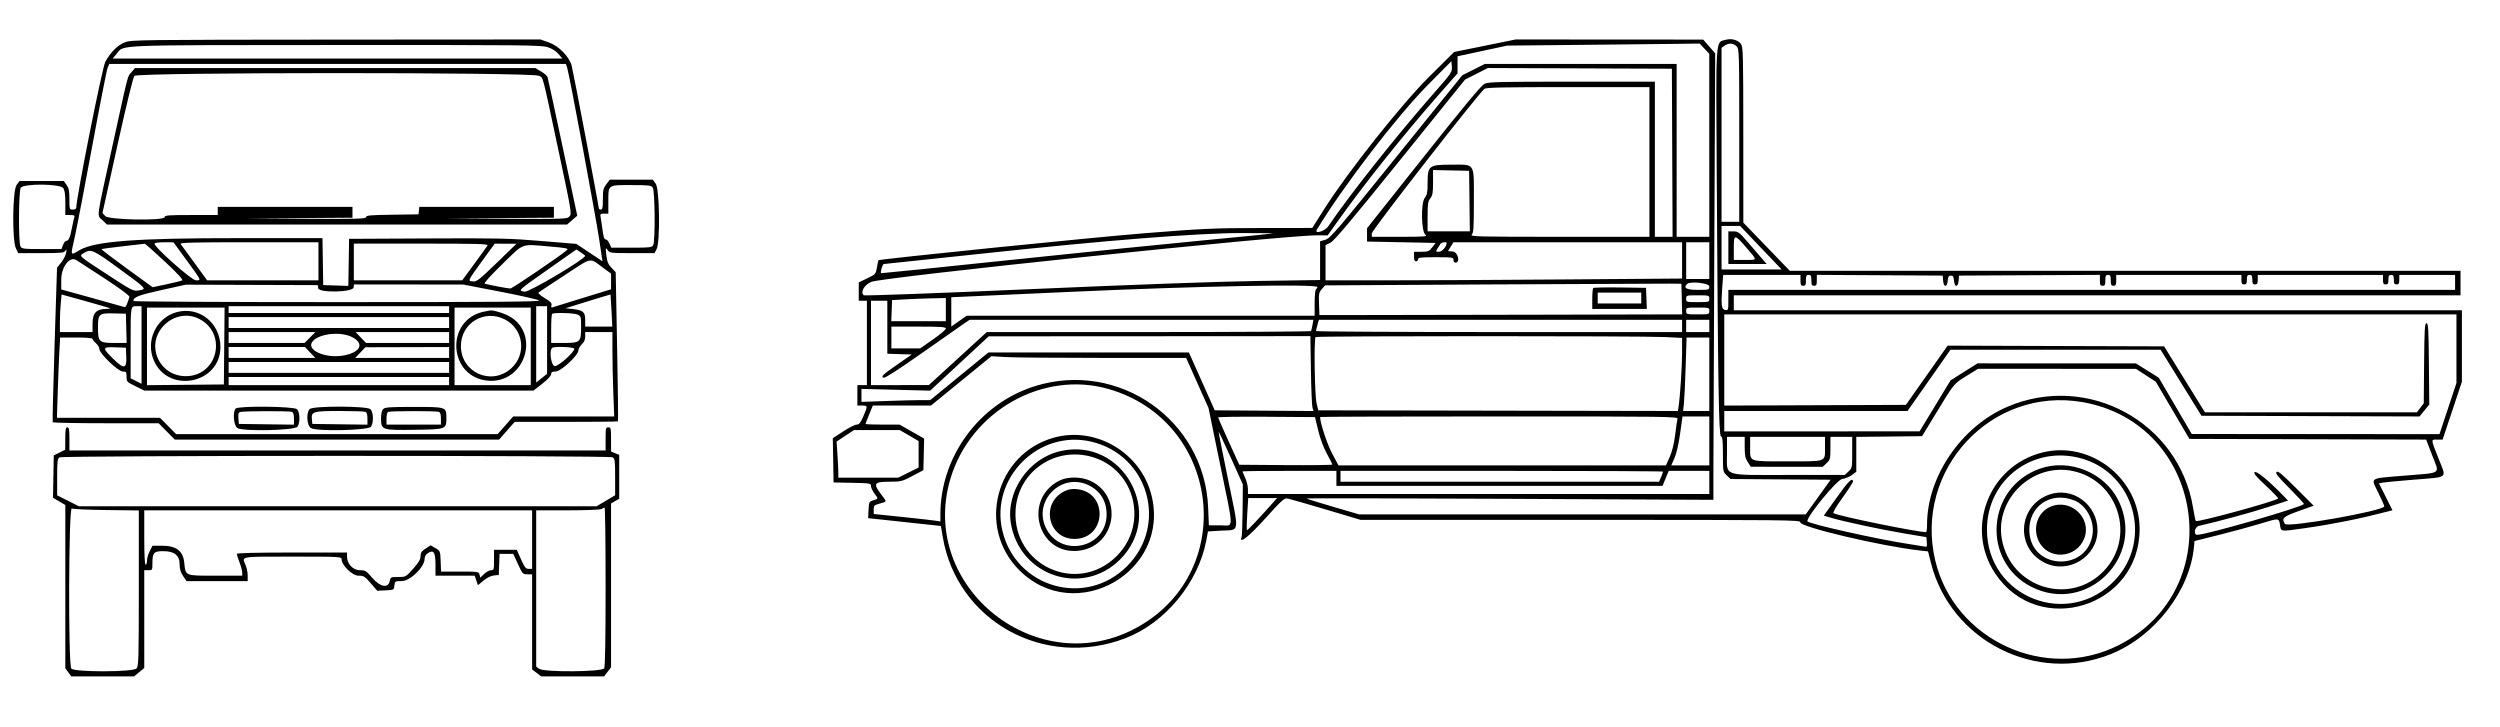 <svg id="svg" xmlns="http://www.w3.org/2000/svg" xmlns:xlink="http://www.w3.org/1999/xlink" width="400" height="116.277" viewBox="0, 0, 400,116.277"><g id="svgg"><path id="path0" d="M276.148 6.359 C 274.450 6.810,274.544 5.456,274.676 27.763 C 274.880 61.916,275.006 69.690,275.359 69.825 C 275.602 69.918,275.667 70.527,275.667 72.710 C 275.667 75.454,275.672 75.481,276.275 76.059 L 276.883 76.641 284.893 76.698 L 292.903 76.756 290.906 79.532 L 288.909 82.308 253.193 82.308 L 217.477 82.308 213.311 81.089 C 211.020 80.418,209.096 79.821,209.036 79.761 C 208.977 79.701,223.601 79.724,241.535 79.812 L 274.143 79.973 274.143 75.751 C 274.143 73.429,274.208 57.355,274.287 40.031 L 274.431 8.531 273.470 7.433 L 272.510 6.334 257.506 6.324 L 242.503 6.315 237.583 7.315 L 232.662 8.315 228.677 12.269 C 224.204 16.706,215.598 27.564,211.822 33.533 L 209.962 36.473 201.715 36.483 C 194.205 36.492,192.552 36.566,183.234 37.309 C 174.894 37.974,140.708 41.446,140.547 41.644 C 140.523 41.674,140.417 42.188,140.311 42.787 C 140.124 43.854,140.093 43.889,138.762 44.529 L 137.404 45.182 137.401 46.652 L 137.398 48.122 138.051 48.122 L 138.704 48.122 138.704 54.872 L 138.704 61.622 137.942 61.622 L 137.180 61.622 137.180 63.255 L 137.180 64.888 137.942 64.888 C 138.856 64.888,138.861 64.935,138.132 66.616 C 137.675 67.669,137.460 67.937,137.071 67.937 C 136.802 67.937,135.833 68.426,134.916 69.025 L 133.250 70.113 133.310 73.652 L 133.370 77.191 136.364 77.252 C 139.253 77.310,139.358 77.328,139.358 77.775 C 139.358 78.030,139.613 78.573,139.924 78.981 C 140.562 79.817,140.570 79.778,139.684 80.064 C 139.065 80.263,139.028 80.342,138.967 81.591 L 138.903 82.907 141.471 83.180 C 142.884 83.329,145.503 83.611,147.291 83.805 L 150.543 84.159 150.836 85.896 C 153.106 99.370,167.094 107.116,180.098 102.102 C 186.437 99.657,191.742 93.225,193.009 86.445 L 193.274 85.030 195.222 84.910 C 198.473 84.711,198.335 85.683,196.430 76.428 C 195.605 72.417,194.953 69.109,194.982 69.077 C 195.010 69.046,195.893 70.929,196.944 73.261 L 198.854 77.503 198.817 81.550 C 198.796 83.777,198.722 85.748,198.652 85.930 C 198.179 87.164,199.821 85.867,202.505 82.888 C 205.047 80.067,205.487 79.670,205.974 79.754 C 206.281 79.807,209.045 80.599,212.116 81.514 L 217.701 83.179 252.899 83.179 C 286.008 83.179,288.094 83.201,288.033 83.552 C 287.905 84.298,300.947 87.383,307.155 88.075 L 308.485 88.223 308.963 90.110 C 312.113 102.551,325.820 109.470,337.761 104.646 C 344.798 101.804,350.455 94.431,351.053 87.324 L 351.116 86.569 355.144 85.559 C 357.360 85.003,360.335 84.193,361.755 83.757 C 364.674 82.862,364.618 82.857,364.808 84.045 C 364.975 85.093,364.806 85.074,368.862 84.495 C 373.322 83.858,377.639 82.988,381.980 81.852 L 382.794 81.639 381.713 79.486 L 380.633 77.332 381.225 77.219 C 381.551 77.157,383.778 76.946,386.173 76.752 C 391.886 76.287,391.459 76.645,390.179 73.398 C 388.899 70.152,388.912 70.332,389.966 70.332 L 390.818 70.332 392.361 65.705 L 393.903 61.078 393.903 55.362 L 393.903 49.646 335.656 49.646 L 277.409 49.646 277.409 48.449 L 277.409 47.251 335.547 47.251 L 393.685 47.251 393.685 45.291 L 393.685 43.332 340.029 43.332 L 286.373 43.332 282.653 39.477 L 278.933 35.622 278.928 21.567 C 278.924 8.577,278.895 7.475,278.546 7.023 C 278.063 6.394,277.059 6.117,276.148 6.359 M19.988 6.765 C 18.817 7.229,17.703 8.339,16.852 9.889 C 16.354 10.796,12.226 31.527,12.198 33.261 C 12.196 33.410,11.949 33.533,11.649 33.533 C 11.117 33.533,11.105 33.498,11.105 31.879 C 11.105 30.556,11.015 30.099,10.655 29.593 L 10.204 28.960 6.667 28.960 L 3.130 28.960 2.654 29.605 C 2.005 30.482,1.919 38.420,2.544 39.731 L 2.911 40.501 6.562 40.501 C 9.801 40.501,10.240 40.458,10.455 40.120 C 10.654 39.809,10.676 39.871,10.579 40.454 C 10.513 40.848,10.159 41.544,9.792 42.001 L 9.124 42.832 8.734 55.112 C 8.519 61.866,8.383 67.466,8.431 67.556 C 8.479 67.646,12.312 67.719,16.949 67.719 L 25.381 67.719 26.674 69.026 L 27.967 70.332 53.913 70.332 L 79.860 70.332 81.102 68.917 L 82.345 67.501 90.565 67.501 C 95.085 67.501,98.825 67.461,98.875 67.411 C 98.925 67.361,98.863 61.973,98.738 55.437 L 98.510 43.553 97.837 42.843 C 97.297 42.275,97.134 41.875,97.015 40.827 C 96.874 39.583,96.884 39.544,97.221 40.011 C 97.563 40.485,97.693 40.501,101.150 40.501 L 104.725 40.501 105.057 39.858 C 105.653 38.707,105.536 30.230,104.913 29.387 L 104.436 28.743 101.004 28.743 L 97.573 28.743 97.017 29.471 C 96.533 30.105,96.462 30.414,96.462 31.866 C 96.462 33.203,96.397 33.533,96.135 33.533 C 95.955 33.533,95.808 33.437,95.808 33.319 C 95.808 32.949,91.706 11.390,91.466 10.500 C 91.078 9.058,89.392 7.342,87.820 6.789 L 86.473 6.315 53.743 6.337 C 22.353 6.358,20.971 6.376,19.988 6.765 M272.712 7.784 L 273.486 8.601 273.487 23.244 L 273.489 37.888 270.876 37.888 L 268.263 37.888 268.263 24.061 L 268.263 10.234 252.916 10.234 L 237.568 10.234 235.768 11.137 L 233.968 12.039 223.449 25.068 C 213.868 36.935,212.853 38.119,212.072 38.353 L 211.214 38.610 211.214 41.707 L 211.214 44.804 201.252 44.953 C 195.110 45.045,181.145 45.548,164.834 46.265 C 150.283 46.905,138.292 47.346,138.187 47.247 C 137.628 46.715,138.267 45.596,139.414 45.100 C 141.151 44.348,205.429 37.632,210.676 37.654 L 212.425 37.662 214.160 35.226 C 218.301 29.414,224.536 21.602,229.991 15.392 L 233.206 11.732 233.206 10.368 L 233.206 9.005 237.180 8.150 L 241.154 7.295 252.803 7.181 C 259.211 7.119,266.137 7.045,268.195 7.018 L 271.938 6.968 272.712 7.784 M277.844 7.403 C 278.271 7.830,278.280 8.129,278.280 21.666 L 278.280 35.493 276.864 35.493 L 275.449 35.493 275.449 21.569 L 275.449 7.646 275.933 7.307 C 276.593 6.845,277.322 6.881,277.844 7.403 M87.624 7.544 C 88.328 7.772,88.957 8.169,89.352 8.633 L 89.972 9.363 54.001 9.363 L 18.030 9.363 18.650 8.618 C 19.890 7.128,17.562 7.222,53.764 7.203 C 83.615 7.187,86.614 7.217,87.624 7.544 M229.453 14.867 C 223.357 21.814,215.865 31.256,212.520 36.208 C 211.982 37.005,210.231 37.521,210.699 36.745 C 214.836 29.878,223.490 18.600,228.497 13.550 L 232.226 9.789 232.294 10.671 C 232.359 11.524,232.265 11.663,229.453 14.867 M90.773 10.942 C 91.116 12.024,95.300 34.489,95.883 38.379 L 96.397 41.809 95.826 41.427 C 95.511 41.217,94.570 40.590,93.735 40.033 L 92.216 39.021 86.554 38.554 C 81.465 38.134,79.627 38.093,68.372 38.151 L 55.852 38.214 55.792 41.979 L 55.733 45.743 53.724 45.680 L 51.715 45.618 51.655 41.862 L 51.596 38.106 38.264 38.101 C 21.827 38.096,15.279 38.582,12.781 39.994 C 11.172 40.903,11.251 41.142,12.015 37.670 C 12.371 36.053,13.632 29.473,14.818 23.048 C 16.004 16.623,17.090 11.111,17.232 10.800 L 17.490 10.234 54.019 10.234 L 90.549 10.234 90.773 10.942 M21.047 11.539 C 20.357 12.359,20.655 11.207,17.975 23.424 C 15.326 35.497,15.480 34.344,16.396 35.232 L 17.114 35.928 53.921 35.928 L 90.728 35.928 91.545 35.220 L 92.362 34.513 90.046 23.625 C 88.772 17.637,87.679 12.567,87.617 12.358 C 87.556 12.149,87.087 11.732,86.575 11.432 L 85.645 10.887 53.620 10.887 L 21.596 10.887 21.047 11.539 M267.557 24.442 L 267.614 37.888 266.197 37.888 L 264.780 37.888 264.780 25.476 L 264.780 13.065 251.504 13.065 C 239.821 13.065,238.144 13.106,237.514 13.411 C 237.006 13.657,234.190 17.043,227.763 25.137 L 218.726 36.517 218.726 37.583 L 218.726 38.650 224.218 38.759 L 229.710 38.868 229.156 39.575 C 228.652 40.219,228.495 40.283,227.420 40.283 L 226.238 40.283 226.238 41.045 C 226.238 41.577,226.337 41.807,226.565 41.807 C 226.745 41.807,226.892 41.660,226.892 41.481 C 226.892 41.207,227.351 41.154,229.722 41.154 C 232.408 41.154,232.553 41.176,232.553 41.590 C 232.553 41.831,232.698 42.025,232.880 42.025 C 233.695 42.025,233.277 40.316,232.444 40.242 L 231.682 40.174 232.115 39.467 L 232.547 38.759 250.841 38.759 L 269.134 38.759 269.134 41.663 L 269.134 44.566 250.155 44.711 C 239.716 44.791,226.879 44.856,221.630 44.856 L 212.085 44.856 212.085 42.043 L 212.085 39.230 212.876 38.831 C 213.466 38.534,216.307 35.161,224.035 25.585 L 234.404 12.738 236.230 11.811 L 238.056 10.884 252.779 10.940 L 267.501 10.996 267.557 24.442 M86.241 12.127 C 86.964 12.555,86.652 11.346,89.505 24.777 C 91.434 33.859,91.492 34.218,91.120 34.630 C 90.745 35.044,90.431 35.056,81.022 35.005 L 71.312 34.953 79.967 34.894 L 88.623 34.834 88.623 33.966 L 88.623 33.097 77.859 33.097 L 67.095 33.097 67.026 33.696 L 66.957 34.295 62.765 34.354 C 59.239 34.404,58.574 34.464,58.574 34.735 C 58.574 35.015,57.319 35.050,48.938 35.005 L 39.303 34.953 47.850 34.894 L 56.396 34.834 56.396 33.966 L 56.396 33.097 45.618 33.097 L 34.839 33.097 34.839 33.751 L 34.839 34.404 30.593 34.404 C 26.964 34.404,26.347 34.451,26.347 34.731 C 26.347 35.354,17.407 35.201,16.838 34.567 L 16.398 34.077 18.779 23.299 C 20.221 16.770,21.294 12.370,21.501 12.139 C 22.021 11.559,85.258 11.547,86.241 12.127 M263.909 25.912 L 263.909 37.888 249.522 37.888 C 236.443 37.888,235.166 37.857,235.477 37.546 C 235.769 37.254,235.819 36.451,235.819 32.114 C 235.819 25.895,236.106 26.347,232.168 26.347 C 228.637 26.347,228.416 26.518,228.416 29.248 C 228.416 30.774,228.340 31.175,227.962 31.656 C 227.313 32.481,227.402 37.087,228.076 37.579 C 228.446 37.849,227.936 37.888,223.994 37.888 L 219.488 37.888 219.488 37.338 C 219.488 36.836,236.494 15.020,237.519 14.208 C 237.785 13.997,240.795 13.936,250.885 13.936 L 263.909 13.936 263.909 25.912 M235.116 32.172 L 235.174 37.017 231.795 37.017 L 228.416 37.017 228.416 34.651 C 228.416 32.615,228.477 32.208,228.851 31.732 C 229.215 31.270,229.287 30.848,229.287 29.192 L 229.287 27.206 232.172 27.266 L 235.057 27.327 235.116 32.172 M10.113 30.097 C 10.357 30.446,10.452 31.115,10.452 32.493 L 10.452 34.404 11.237 34.404 C 11.821 34.404,11.993 34.482,11.906 34.708 C 11.841 34.876,11.670 35.635,11.525 36.396 C 11.220 37.990,10.983 38.541,10.601 38.541 C 10.452 38.541,10.219 38.835,10.083 39.194 L 9.836 39.848 6.668 39.848 C 3.758 39.848,3.481 39.813,3.274 39.426 C 2.937 38.796,2.976 30.595,3.319 30.046 C 3.757 29.344,9.616 29.388,10.113 30.097 M104.433 29.995 C 104.795 30.472,104.863 38.550,104.511 39.209 C 104.303 39.596,104.026 39.630,101.045 39.630 L 97.805 39.630 97.515 38.977 C 97.356 38.617,97.110 38.323,96.968 38.323 C 96.666 38.323,96.548 37.964,96.363 36.473 C 96.288 35.874,96.174 35.114,96.109 34.785 C 96.001 34.236,96.047 34.186,96.662 34.186 L 97.333 34.186 97.333 32.321 C 97.333 29.510,97.194 29.614,100.964 29.614 C 103.737 29.614,104.181 29.662,104.433 29.995 M281.737 39.630 L 285.064 43.114 280.256 43.114 L 275.449 43.114 275.449 39.630 L 275.449 36.146 276.929 36.146 L 278.410 36.146 281.737 39.630 M276.538 39.630 L 276.538 42.243 279.603 42.243 L 282.669 42.243 281.944 41.404 C 281.545 40.943,280.533 39.770,279.695 38.798 C 278.298 37.178,278.103 37.030,277.354 37.024 L 276.538 37.017 276.538 39.630 M203.593 37.365 C 203.413 37.409,198.514 37.894,192.705 38.442 C 186.897 38.991,172.893 40.413,161.585 41.603 C 150.277 42.792,141.004 43.741,140.979 43.712 C 140.814 43.519,141.201 42.243,141.425 42.243 C 141.576 42.243,148.595 41.500,157.023 40.593 C 176.859 38.457,191.572 37.290,198.694 37.287 C 201.568 37.286,203.772 37.321,203.593 37.365 M279.423 39.624 C 281.229 41.718,281.247 41.590,279.151 41.590 L 277.409 41.590 277.409 39.739 C 277.409 37.423,277.519 37.417,279.423 39.624 M29.886 41.680 C 32.290 44.976,32.234 44.856,31.351 44.856 C 30.642 44.856,24.478 39.359,24.730 38.952 C 24.795 38.846,25.504 38.761,26.306 38.764 L 27.763 38.770 29.886 41.680 M50.953 41.807 L 50.953 44.856 42.048 44.856 L 33.143 44.856 31.123 42.079 C 30.013 40.553,29.010 39.181,28.896 39.031 C 28.731 38.814,30.950 38.759,39.821 38.759 L 50.953 38.759 50.953 41.807 M231.464 38.879 C 231.464 39.443,230.729 40.283,230.236 40.283 C 229.704 40.283,229.690 40.256,229.985 39.793 C 230.157 39.524,230.370 39.181,230.459 39.031 C 230.614 38.767,231.464 38.638,231.464 38.879 M273.489 41.698 L 273.489 44.638 271.639 44.638 L 269.788 44.638 269.788 41.698 L 269.788 38.759 271.639 38.759 L 273.489 38.759 273.489 41.698 M26.370 41.844 C 28.464 43.809,29.337 44.760,29.139 44.866 C 28.981 44.951,27.855 45.231,26.638 45.488 L 24.425 45.957 20.293 42.957 C 18.020 41.306,16.198 39.917,16.243 39.868 C 16.289 39.820,17.821 39.610,19.649 39.403 C 21.477 39.195,23.049 39.014,23.143 39.001 C 23.237 38.988,24.689 40.267,26.370 41.844 M78.018 39.264 C 77.923 39.423,76.968 40.745,75.898 42.204 L 73.951 44.856 65.283 44.856 L 56.614 44.856 56.614 41.916 L 56.614 38.977 67.403 38.977 C 76.289 38.977,78.162 39.027,78.018 39.264 M79.489 42.046 C 76.685 44.763,76.271 45.088,75.678 45.030 C 74.812 44.945,74.795 44.982,77.138 41.759 L 79.151 38.989 80.893 38.994 L 82.635 38.998 79.489 42.046 M88.024 39.447 C 90.437 39.649,90.984 39.754,90.757 39.970 C 89.943 40.744,81.970 46.162,81.646 46.162 C 81.255 46.162,78.075 45.559,77.551 45.386 C 77.373 45.327,78.485 44.096,80.382 42.251 C 83.957 38.775,83.222 39.045,88.024 39.447 M93.619 40.936 C 93.590 41.476,84.643 46.778,83.951 46.666 C 82.847 46.487,82.755 46.574,87.701 43.094 L 92.216 39.917 92.921 40.372 C 93.308 40.623,93.623 40.876,93.619 40.936 M19.161 43.059 C 23.561 46.277,23.538 46.251,22.191 46.467 C 21.318 46.606,21.162 46.527,17.069 43.857 C 12.448 40.843,12.594 40.980,13.446 40.466 C 14.567 39.790,14.895 39.939,19.161 43.059 M16.658 44.497 C 19.251 46.198,20.762 47.320,20.706 47.503 C 20.329 48.752,20.112 49.204,19.924 49.134 C 19.804 49.089,17.477 48.435,14.752 47.681 L 9.799 46.310 9.799 44.760 C 9.799 42.735,11.109 40.988,12.177 41.590 C 12.366 41.697,14.382 43.005,16.658 44.497 M96.625 42.940 L 97.768 43.781 97.768 45.034 L 97.768 46.286 93.250 47.672 C 90.765 48.434,88.593 49.109,88.424 49.171 C 88.205 49.252,88.150 49.159,88.232 48.845 C 88.324 48.495,88.107 48.263,87.159 47.696 C 86.505 47.305,86.053 46.908,86.153 46.814 C 86.254 46.720,88.149 45.462,90.364 44.018 C 94.931 41.042,94.212 41.165,96.625 42.940 M288.078 44.856 C 288.078 45.582,288.151 45.727,288.514 45.727 C 288.877 45.727,288.949 45.582,288.949 44.856 C 288.949 44.130,289.022 43.985,289.385 43.985 C 289.748 43.985,289.820 44.130,289.820 44.856 C 289.820 45.582,289.893 45.727,290.256 45.727 C 290.619 45.727,290.691 45.582,290.691 44.854 L 290.691 43.980 300.762 44.037 L 310.833 44.094 310.900 44.910 C 310.943 45.426,311.079 45.727,311.268 45.727 C 311.458 45.727,311.594 45.426,311.636 44.910 C 311.690 44.261,311.793 44.094,312.139 44.094 C 312.485 44.094,312.589 44.261,312.642 44.910 C 312.685 45.426,312.820 45.727,313.010 45.727 C 313.200 45.727,313.336 45.426,313.378 44.910 L 313.446 44.094 324.714 44.037 L 335.983 43.981 335.983 44.854 C 335.983 45.582,336.055 45.727,336.418 45.727 C 336.781 45.727,336.854 45.582,336.854 44.856 C 336.854 44.130,336.926 43.985,337.289 43.985 C 337.652 43.985,337.725 44.130,337.725 44.856 C 337.725 45.582,337.797 45.727,338.160 45.727 C 338.523 45.727,338.596 45.582,338.596 44.856 L 338.596 43.985 348.612 43.985 L 358.628 43.985 358.628 44.747 C 358.628 45.364,358.711 45.509,359.064 45.509 C 359.416 45.509,359.499 45.364,359.499 44.747 C 359.499 44.130,359.582 43.985,359.935 43.985 C 360.287 43.985,360.370 44.130,360.370 44.747 C 360.370 45.364,360.453 45.509,360.806 45.509 C 361.158 45.509,361.241 45.364,361.241 44.747 L 361.241 43.985 371.257 43.985 L 381.274 43.985 381.274 44.747 C 381.274 45.364,381.357 45.509,381.709 45.509 C 382.062 45.509,382.145 45.364,382.145 44.747 C 382.145 44.130,382.228 43.985,382.580 43.985 C 382.933 43.985,383.016 44.130,383.016 44.747 C 383.016 45.364,383.099 45.509,383.451 45.509 C 383.804 45.509,383.887 45.364,383.887 44.747 L 383.887 43.985 388.351 43.985 L 392.814 43.985 392.814 45.182 L 392.814 46.380 334.676 46.380 L 276.538 46.380 276.538 48.028 C 276.538 49.613,276.519 49.674,276.048 49.607 C 275.440 49.521,275.348 48.842,275.558 45.999 L 275.707 43.985 281.893 43.985 L 288.078 43.985 288.078 44.856 M269.087 47.850 L 269.149 50.299 246.931 50.352 C 234.712 50.381,221.652 50.406,217.910 50.407 L 211.105 50.408 211.042 48.634 C 210.985 47.032,211.029 46.801,211.495 46.259 L 212.011 45.659 238.668 45.510 C 253.329 45.428,266.157 45.369,267.175 45.380 L 269.026 45.400 269.087 47.850 M273.489 45.836 C 273.489 46.374,273.468 46.380,271.639 46.380 C 269.811 46.380,269.282 46.087,269.933 45.436 C 270.417 44.952,273.489 45.297,273.489 45.836 M50.914 46.114 C 51.024 46.886,56.465 46.775,56.575 45.999 L 56.644 45.509 65.393 45.518 L 74.143 45.527 80.080 46.676 C 83.345 47.308,86.133 47.940,86.275 48.082 C 86.473 48.280,79.027 48.340,53.936 48.340 C 36.008 48.340,21.339 48.260,21.339 48.164 C 21.339 47.543,22.146 47.227,25.803 46.416 L 29.722 45.547 40.283 45.583 L 50.844 45.618 50.914 46.114 M210.778 45.932 C 210.778 46.044,210.680 46.197,210.561 46.271 C 210.440 46.345,210.343 47.326,210.343 48.461 L 210.343 50.517 182.508 50.517 L 154.672 50.517 153.438 51.381 L 152.205 52.246 152.205 49.902 L 152.205 47.559 171.856 46.671 C 191.824 45.770,210.778 45.409,210.778 45.932 M254.913 46.085 C 254.831 46.167,254.763 46.953,254.763 47.832 L 254.763 49.428 259.127 49.428 L 263.491 49.428 263.428 47.741 L 263.364 46.053 259.213 45.994 C 256.930 45.962,254.995 46.003,254.913 46.085 M262.602 47.686 L 262.602 48.557 259.118 48.557 L 255.634 48.557 255.634 47.686 L 255.634 46.815 259.118 46.815 L 262.602 46.815 262.602 47.686 M17.618 49.336 C 17.669 49.387,17.375 49.429,16.966 49.429 C 15.437 49.431,14.807 50.097,14.807 51.712 L 14.807 53.130 12.194 53.130 L 9.581 53.130 9.582 51.551 C 9.583 50.683,9.645 49.330,9.719 48.545 L 9.854 47.117 13.690 48.181 C 15.799 48.765,17.567 49.285,17.618 49.336 M97.839 49.701 L 97.970 52.259 95.800 52.259 L 93.631 52.259 93.631 51.178 C 93.631 49.905,93.296 49.623,91.562 49.437 L 90.474 49.320 94.066 48.206 C 96.042 47.594,97.670 47.104,97.683 47.117 C 97.697 47.131,97.767 48.293,97.839 49.701 M273.489 47.795 C 273.489 48.333,273.468 48.340,271.639 48.340 C 269.809 48.340,269.788 48.333,269.788 47.795 C 269.788 47.257,269.809 47.251,271.639 47.251 C 273.468 47.251,273.489 47.257,273.489 47.795 M151.334 49.537 L 151.334 51.388 146.970 51.388 L 142.606 51.388 142.669 49.701 L 142.733 48.013 144.910 47.892 C 146.108 47.825,148.043 47.752,149.211 47.729 L 151.334 47.686 151.334 49.537 M141.971 52.360 L 141.971 56.598 143.923 56.660 L 145.876 56.723 143.692 58.241 C 141.183 59.985,140.901 60.253,141.387 60.440 C 141.602 60.522,143.810 59.098,147.562 56.454 C 150.774 54.191,153.792 52.077,154.269 51.755 L 155.136 51.170 182.641 51.170 L 210.145 51.170 209.998 51.987 C 209.917 52.436,209.808 52.877,209.757 52.967 C 209.706 53.057,198.014 53.130,183.776 53.130 L 157.888 53.130 153.250 57.370 L 148.612 61.611 143.985 61.616 L 139.358 61.622 139.358 54.872 L 139.358 48.122 140.664 48.122 L 141.971 48.122 141.971 52.360 M22.646 55.203 L 22.646 61.413 21.775 60.969 L 20.904 60.525 20.904 54.904 C 20.904 48.794,20.869 48.993,21.920 48.993 L 22.646 48.993 22.646 55.203 M71.856 49.537 L 71.856 50.082 54.219 50.082 L 36.581 50.082 36.581 49.537 L 36.581 48.993 54.219 48.993 L 71.856 48.993 71.856 49.537 M87.534 54.400 L 87.534 59.807 86.663 60.507 L 85.792 61.207 85.792 55.100 L 85.792 48.993 86.663 48.993 L 87.534 48.993 87.534 54.400 M35.877 55.362 L 35.819 61.513 29.668 61.571 L 23.517 61.629 23.517 55.420 L 23.517 49.211 29.726 49.211 L 35.935 49.211 35.877 55.362 M84.921 55.416 L 84.921 61.622 78.824 61.622 L 72.727 61.622 72.727 55.416 L 72.727 49.211 78.824 49.211 L 84.921 49.211 84.921 55.416 M273.489 49.755 C 273.489 50.293,273.468 50.299,271.639 50.299 C 269.809 50.299,269.788 50.293,269.788 49.755 C 269.788 49.217,269.809 49.211,271.639 49.211 C 273.468 49.211,273.489 49.217,273.489 49.755 M28.245 49.948 C 24.986 50.850,23.258 54.522,24.611 57.667 C 26.931 63.061,35.246 61.410,35.270 55.551 C 35.286 51.685,31.854 48.948,28.245 49.948 M77.509 49.847 C 71.126 51.098,71.691 60.455,78.177 60.919 C 83.832 61.323,86.476 53.746,81.731 50.736 C 80.897 50.207,78.966 49.584,78.432 49.671 C 78.348 49.685,77.933 49.764,77.509 49.847 M20.203 52.531 L 20.265 54.872 18.370 54.872 C 15.828 54.872,15.678 54.733,15.678 52.368 C 15.678 50.195,15.817 50.081,18.400 50.147 L 20.142 50.191 20.203 52.531 M92.423 50.334 C 92.950 50.575,92.978 50.673,92.978 52.331 C 92.978 54.748,92.844 54.872,90.222 54.872 L 88.187 54.872 88.187 52.622 C 88.187 51.385,88.253 50.307,88.332 50.227 C 88.578 49.981,91.835 50.067,92.423 50.334 M393.032 55.791 L 393.032 61.283 391.675 65.372 L 390.319 69.461 370.500 69.451 L 350.680 69.442 348.043 64.938 L 345.406 60.435 343.579 59.290 L 341.753 58.146 329.079 58.142 L 316.405 58.138 314.247 59.499 L 312.089 60.860 309.610 64.938 L 307.131 69.015 291.508 69.020 L 275.885 69.026 275.885 67.392 L 275.885 65.759 290.544 65.759 L 305.204 65.759 308.639 60.860 L 312.073 55.961 328.885 55.961 L 345.698 55.961 348.965 61.241 L 352.232 66.522 369.677 66.577 L 387.122 66.633 387.903 65.680 L 388.684 64.727 388.626 58.221 C 388.576 52.608,388.523 51.715,388.242 51.715 C 387.960 51.715,387.907 52.598,387.857 58.122 L 387.800 64.529 387.247 65.253 L 386.695 65.977 369.744 65.977 L 352.792 65.977 349.525 60.697 L 346.258 55.416 328.941 55.361 L 311.624 55.305 308.284 60.042 L 304.944 64.780 290.414 64.836 L 275.885 64.891 275.885 57.595 L 275.885 50.299 334.458 50.299 L 393.032 50.299 393.032 55.791 M31.682 50.931 C 36.446 53.141,34.954 60.187,29.722 60.187 C 25.491 60.187,23.278 55.328,26.090 52.210 C 27.557 50.582,29.816 50.065,31.682 50.931 M80.810 51.126 C 83.813 52.694,84.294 56.736,81.745 58.980 C 78.573 61.772,73.739 59.578,73.745 55.349 C 73.751 51.674,77.533 49.413,80.810 51.126 M71.856 51.606 L 71.856 52.477 54.219 52.477 L 36.581 52.477 36.581 51.606 L 36.581 50.735 54.219 50.735 L 71.856 50.735 71.856 51.606 M269.134 52.150 L 269.134 53.130 239.848 53.130 C 223.740 53.130,210.561 53.057,210.562 52.967 C 210.563 52.877,210.665 52.436,210.790 51.987 L 211.017 51.170 240.076 51.170 L 269.134 51.170 269.134 52.150 M273.489 52.150 L 273.489 53.130 271.639 53.130 L 269.788 53.130 269.788 52.150 L 269.788 51.170 271.639 51.170 L 273.489 51.170 273.489 52.150 M151.334 52.569 C 151.334 52.740,150.410 53.524,149.280 54.311 L 147.227 55.743 144.925 55.743 L 142.624 55.743 142.624 54.001 L 142.624 52.259 146.979 52.259 C 150.603 52.259,151.334 52.311,151.334 52.569 M49.595 54.001 L 48.724 54.872 42.653 54.872 L 36.581 54.872 36.581 54.001 L 36.581 53.130 43.524 53.130 L 50.466 53.130 49.595 54.001 M71.856 54.001 L 71.856 54.872 65.206 54.872 L 58.556 54.872 57.728 54.001 L 56.899 53.130 64.378 53.130 L 71.856 53.130 71.856 54.001 M97.987 56.124 C 97.987 57.771,98.051 60.808,98.130 62.874 L 98.272 66.630 90.195 66.630 L 82.118 66.630 80.868 68.046 L 79.618 69.461 53.901 69.461 L 28.185 69.461 26.892 68.155 L 25.599 66.848 17.353 66.848 L 9.108 66.848 9.240 62.657 C 9.313 60.351,9.429 57.461,9.498 56.233 L 9.623 54.001 12.215 54.001 C 13.809 54.001,14.807 54.085,14.807 54.220 C 14.807 54.341,15.052 54.652,15.351 54.913 C 15.651 55.173,15.895 55.591,15.895 55.842 C 15.895 56.555,18.913 59.445,19.657 59.445 C 20.199 59.445,20.250 59.517,20.250 60.269 C 20.250 61.067,20.296 61.116,21.670 61.793 L 23.089 62.493 54.228 62.493 L 85.366 62.493 86.777 61.385 C 87.632 60.712,88.187 60.113,88.187 59.860 C 88.187 59.537,88.344 59.445,88.889 59.445 C 89.737 59.445,92.542 56.845,92.542 56.059 C 92.542 55.807,92.787 55.371,93.087 55.090 C 93.456 54.743,93.631 54.345,93.631 53.854 L 93.631 53.130 95.808 53.130 L 97.986 53.130 97.987 56.124 M56.297 53.916 C 58.290 54.909,57.762 56.296,55.185 56.839 C 52.124 57.484,48.745 55.968,50.078 54.549 C 51.199 53.356,54.499 53.020,56.297 53.916 M209.747 59.281 C 209.793 62.305,209.909 65.001,210.004 65.272 L 210.177 65.765 202.268 65.708 L 194.359 65.651 192.291 61.023 L 190.223 56.396 174.182 56.396 L 158.141 56.396 153.486 60.207 L 148.832 64.017 147.287 64.017 C 146.437 64.017,143.963 64.082,141.788 64.161 L 137.833 64.304 137.833 63.263 L 137.833 62.222 143.332 62.363 L 148.830 62.503 153.511 58.158 L 158.193 53.814 183.928 53.799 L 209.663 53.783 209.747 59.281 M266.358 53.927 L 269.134 54.068 269.134 56.426 C 269.134 58.637,268.819 63.468,268.572 65.053 L 268.461 65.761 239.691 65.706 L 210.920 65.651 210.641 64.453 C 210.347 63.193,210.216 54.200,210.488 53.929 C 210.675 53.741,262.690 53.740,266.358 53.927 M273.489 59.880 L 273.489 65.759 271.394 65.759 L 269.298 65.759 269.431 64.507 C 269.505 63.819,269.629 61.173,269.708 58.628 L 269.852 54.001 271.671 54.001 L 273.489 54.001 273.489 59.880 M20.206 57.104 C 20.292 59.058,19.822 59.107,18.025 57.329 C 16.325 55.647,16.363 55.492,18.454 55.571 L 20.142 55.634 20.206 57.104 M49.621 56.396 L 50.450 57.267 43.516 57.267 L 36.581 57.267 36.581 56.396 L 36.581 55.525 42.687 55.525 L 48.793 55.525 49.621 56.396 M71.856 56.396 L 71.856 57.267 64.344 57.267 L 56.832 57.267 57.648 56.414 L 58.465 55.562 65.161 55.543 L 71.856 55.525 71.856 56.396 M91.889 55.804 C 91.889 56.363,89.407 58.574,88.780 58.574 C 88.196 58.574,87.827 56.176,88.332 55.670 C 88.619 55.384,91.889 55.507,91.889 55.804 M176.471 57.267 L 189.782 57.267 191.571 61.272 L 193.361 65.277 195.211 74.282 C 197.473 85.294,197.469 84.050,195.240 84.050 L 193.420 84.050 193.300 81.165 C 192.719 67.204,178.989 57.598,165.596 61.782 C 156.712 64.558,150.474 73.007,150.464 82.278 L 150.463 83.445 149.755 83.322 C 149.366 83.255,146.965 82.983,144.420 82.719 L 139.793 82.239 139.793 81.540 C 139.793 80.897,139.872 80.818,140.773 80.566 C 141.946 80.238,141.931 80.338,140.991 79.106 C 139.668 77.374,139.847 77.084,142.243 77.075 C 144.183 77.068,144.321 77.033,145.999 76.149 L 147.741 75.231 147.802 72.701 L 147.863 70.171 145.898 69.054 L 143.934 67.937 141.210 67.937 C 139.712 67.937,138.487 67.890,138.487 67.832 C 138.487 67.775,138.749 67.089,139.070 66.308 L 139.653 64.888 144.305 64.888 L 148.958 64.888 153.793 60.940 L 158.628 56.991 160.894 57.129 C 162.140 57.205,169.150 57.267,176.471 57.267 M71.856 58.792 L 71.856 59.662 54.219 59.662 L 36.581 59.662 36.581 58.792 L 36.581 57.921 54.219 57.921 L 71.856 57.921 71.856 58.792 M343.340 60.048 L 344.927 61.078 347.617 65.651 L 350.306 70.223 369.245 70.279 L 388.184 70.334 389.167 72.892 C 390.346 75.957,390.850 75.591,384.758 76.100 C 378.925 76.587,379.314 76.340,380.509 78.795 C 381.049 79.905,381.492 80.901,381.492 81.008 C 381.492 81.725,365.993 84.466,365.585 83.822 C 365.016 82.922,365.297 82.659,367.782 81.771 L 370.185 80.911 367.351 78.077 C 365.097 75.823,364.462 75.298,364.247 75.513 C 364.033 75.728,364.464 76.271,366.355 78.167 C 367.662 79.479,368.687 80.594,368.634 80.647 C 368.028 81.234,352.983 85.574,351.553 85.574 C 350.901 85.574,351.142 84.295,351.824 84.141 C 354.873 83.453,360.000 82.061,362.738 81.177 L 366.086 80.095 365.242 79.223 C 363.033 76.939,361.002 75.274,360.742 75.534 C 360.541 75.735,360.950 76.229,362.550 77.720 C 363.686 78.780,364.567 79.698,364.507 79.761 C 364.088 80.202,351.589 83.616,351.333 83.359 C 351.267 83.294,351.070 82.353,350.895 81.269 C 348.674 67.537,334.032 59.569,321.166 65.091 C 313.808 68.249,308.340 76.255,308.330 83.887 C 308.330 84.575,308.255 85.139,308.165 85.139 C 306.716 85.138,294.276 82.597,293.371 82.116 C 293.201 82.026,293.704 81.159,294.840 79.585 C 295.791 78.268,296.537 77.093,296.497 76.973 C 296.314 76.419,295.778 76.959,293.864 79.628 L 291.804 82.500 292.935 82.838 C 294.986 83.450,300.923 84.722,304.602 85.338 L 308.220 85.943 308.288 86.746 C 308.351 87.485,308.315 87.541,307.852 87.442 C 307.576 87.384,306.614 87.227,305.716 87.094 C 300.604 86.336,289.167 83.777,289.167 83.391 C 289.167 82.529,293.932 76.746,294.724 76.647 C 295.200 76.587,295.909 76.299,296.298 76.007 L 297.006 75.476 297.006 72.690 L 297.006 69.904 302.269 69.846 L 307.532 69.788 309.783 66.086 C 312.720 61.257,312.587 61.419,314.683 60.126 L 316.492 59.009 329.123 59.013 L 341.753 59.017 343.340 60.048 M71.856 60.969 L 71.856 61.622 54.219 61.622 L 36.581 61.622 36.581 60.969 L 36.581 60.316 54.219 60.316 L 71.856 60.316 71.856 60.969 M177.449 62.263 C 195.178 67.431,198.128 91.209,182.162 100.262 C 166.227 109.298,146.855 94.054,152.072 76.584 C 155.311 65.737,166.911 59.191,177.449 62.263 M333.216 64.342 C 352.776 67.753,356.707 94.254,338.984 103.230 C 327.288 109.153,312.684 102.423,309.648 89.712 C 306.179 75.187,318.618 61.797,333.216 64.342 M37.714 65.367 C 37.198 65.883,37.386 68.101,37.978 68.489 C 38.841 69.054,47.162 68.870,47.596 68.276 C 48.052 67.652,47.996 65.910,47.506 65.467 C 46.998 65.007,38.164 64.917,37.714 65.367 M49.553 65.448 C 48.965 66.036,49.087 68.064,49.736 68.489 C 50.599 69.054,58.920 68.870,59.354 68.276 C 59.810 67.652,59.754 65.910,59.264 65.467 C 58.682 64.940,50.077 64.924,49.553 65.448 M61.311 65.448 C 61.084 65.675,60.969 66.188,60.969 66.968 C 60.969 68.805,61.097 68.848,66.412 68.766 C 71.430 68.689,71.421 68.693,71.421 66.822 C 71.421 65.110,71.410 65.106,66.195 65.106 C 62.357 65.106,61.600 65.159,61.311 65.448 M46.689 65.892 C 46.931 65.984,47.033 66.309,47.033 66.985 L 47.033 67.946 42.624 67.887 L 38.214 67.828 38.148 66.921 C 38.096 66.196,38.161 65.993,38.475 65.912 C 39.069 65.758,46.294 65.740,46.689 65.892 M58.447 65.892 C 58.689 65.984,58.792 66.309,58.792 66.985 L 58.792 67.946 54.382 67.887 L 49.973 67.828 49.901 67.075 C 49.785 65.851,50.094 65.759,54.352 65.759 C 56.415 65.759,58.258 65.819,58.447 65.892 M70.205 65.892 C 70.447 65.984,70.550 66.309,70.550 66.980 L 70.550 67.937 66.195 67.937 L 61.840 67.937 61.840 66.975 C 61.840 66.410,61.952 65.968,62.112 65.904 C 62.505 65.745,69.796 65.734,70.205 65.892 M210.913 68.866 C 211.232 70.193,211.754 71.592,212.299 72.586 C 212.780 73.463,213.174 74.246,213.174 74.327 C 213.174 74.409,209.824 74.449,205.729 74.418 L 198.284 74.360 196.600 70.659 C 195.673 68.623,194.907 66.882,194.899 66.791 C 194.890 66.700,198.375 66.651,202.642 66.682 L 210.401 66.739 210.913 68.866 M268.400 67.011 C 268.339 67.221,268.170 68.372,268.024 69.570 C 267.848 71.016,267.556 72.204,267.154 73.108 L 266.549 74.469 240.351 74.465 L 214.154 74.461 213.139 72.554 C 212.336 71.044,211.214 67.646,211.214 66.722 C 211.214 66.672,224.106 66.630,239.862 66.630 C 267.043 66.630,268.505 66.650,268.400 67.011 M273.489 70.550 L 273.489 74.469 270.444 74.469 L 267.398 74.469 267.915 73.300 C 268.233 72.582,268.581 71.069,268.817 69.380 L 269.201 66.630 271.345 66.630 L 273.489 66.630 273.489 70.550 M10.442 70.169 L 10.431 71.965 9.516 72.415 L 8.601 72.865 8.541 76.256 L 8.481 79.647 9.467 80.225 L 10.452 80.802 10.452 93.867 L 10.452 106.931 10.928 107.576 L 11.405 108.220 16.431 108.220 L 21.458 108.220 22.269 107.551 L 23.081 106.882 23.081 99.059 L 23.081 91.236 23.734 91.236 C 24.374 91.236,24.388 91.213,24.388 90.133 C 24.388 88.431,24.605 88.187,26.121 88.187 C 27.915 88.187,28.743 88.864,28.743 90.334 C 28.743 91.065,28.898 91.581,29.295 92.165 L 29.847 92.978 34.738 92.978 L 39.630 92.978 39.630 92.100 C 39.630 91.617,39.483 90.870,39.303 90.440 C 38.687 88.966,38.188 89.058,46.815 89.058 C 54.327 89.058,54.654 89.075,54.654 89.465 C 54.654 90.432,56.366 92.107,57.353 92.107 C 58.198 92.107,58.357 92.204,59.315 93.314 L 60.358 94.522 61.698 94.457 C 63.035 94.393,63.038 94.392,63.106 93.685 C 63.173 92.987,63.190 92.978,64.303 92.972 C 65.618 92.966,67.931 90.719,67.935 89.444 C 67.936 89.052,68.122 88.729,68.482 88.493 C 69.387 87.900,69.679 88.362,69.679 90.391 L 69.679 92.107 72.819 92.107 L 75.960 92.107 76.211 92.869 L 76.463 93.632 77.372 92.887 C 77.930 92.430,78.576 92.114,79.043 92.070 L 79.804 91.998 79.868 90.310 L 79.931 88.623 81.025 88.623 L 82.119 88.623 82.873 90.256 C 83.600 91.829,83.655 91.889,84.383 91.889 L 85.139 91.889 85.139 99.499 L 85.139 107.109 85.867 107.664 L 86.595 108.220 91.626 108.220 L 96.657 108.220 97.213 107.492 L 97.768 106.763 97.768 93.655 L 97.768 80.546 98.420 80.175 L 99.072 79.804 99.073 76.292 L 99.075 72.780 98.421 72.510 L 97.768 72.239 97.768 70.306 C 97.768 68.518,97.735 68.372,97.333 68.372 C 96.931 68.372,96.897 68.518,96.897 70.223 L 96.897 72.074 54.001 72.074 L 11.105 72.074 11.105 70.223 C 11.105 68.723,11.043 68.372,10.778 68.372 C 10.515 68.372,10.450 68.722,10.442 70.169 M145.471 69.688 L 146.979 70.569 146.979 72.689 L 146.979 74.809 145.342 75.619 L 143.705 76.429 138.919 76.429 L 134.132 76.429 134.131 75.612 C 134.130 75.163,134.068 73.862,133.992 72.721 L 133.855 70.645 135.245 69.728 L 136.636 68.812 140.300 68.810 L 143.963 68.808 145.471 69.688 M168.668 70.010 C 159.327 72.575,156.224 84.381,163.090 91.236 C 172.068 100.200,187.363 91.466,184.219 79.172 C 182.488 72.406,175.322 68.183,168.668 70.010 M279.151 71.533 C 279.151 72.860,279.243 73.312,279.641 73.925 L 280.131 74.682 285.889 74.684 L 291.647 74.687 292.258 74.102 C 292.831 73.553,292.869 73.406,292.869 71.707 L 292.869 69.897 294.611 69.897 L 296.353 69.897 296.353 72.392 C 296.353 74.832,296.340 74.899,295.756 75.440 L 295.160 75.993 286.244 75.993 C 275.366 75.993,276.320 76.332,276.320 72.472 L 276.320 69.897 277.735 69.897 L 279.151 69.897 279.151 71.533 M291.998 71.595 C 291.998 73.953,292.366 73.816,286.010 73.816 C 279.653 73.816,280.022 73.953,280.022 71.595 L 280.022 69.897 286.010 69.897 L 291.998 69.897 291.998 71.595 M174.621 70.669 C 183.767 72.825,186.950 83.968,180.315 90.603 C 173.683 97.235,162.536 94.051,160.381 84.910 C 158.392 76.470,166.182 68.680,174.621 70.669 M169.679 72.173 C 164.551 73.339,160.899 78.661,161.741 83.741 C 163.142 92.196,173.212 95.520,179.222 89.510 C 186.493 82.239,179.699 69.894,169.679 72.173 M326.750 72.407 C 318.223 74.567,314.372 84.496,319.239 91.772 C 326.192 102.167,342.381 97.137,342.339 84.594 C 342.313 76.562,334.490 70.446,326.750 72.407 M174.915 73.165 C 181.695 75.259,183.750 83.891,178.676 88.965 C 172.407 95.234,161.985 90.521,162.491 81.647 C 162.846 75.418,168.878 71.300,174.915 73.165 M333.152 73.386 C 341.511 75.819,344.410 86.325,338.488 92.721 C 331.065 100.738,317.897 95.613,317.912 84.712 C 317.923 76.664,325.380 71.123,333.152 73.386 M98.000 73.170 C 98.384 73.376,98.421 73.652,98.421 76.318 L 98.421 79.240 96.939 80.121 L 95.456 81.002 54.038 81.002 L 12.620 81.002 10.882 80.128 L 9.145 79.255 9.145 76.328 C 9.145 73.771,9.193 73.374,9.526 73.180 C 10.062 72.868,97.418 72.859,98.000 73.170 M326.379 74.986 C 317.783 78.021,316.982 89.869,325.097 93.929 C 333.905 98.335,343.262 89.105,339.013 80.203 C 336.839 75.647,331.154 73.300,326.379 74.986 M331.671 75.367 C 338.962 76.914,341.767 85.899,336.649 91.311 C 331.249 97.020,321.692 94.074,320.297 86.270 C 319.144 79.819,325.217 73.998,331.671 75.367 M213.827 76.538 L 213.827 77.735 239.916 77.735 L 266.006 77.735 266.502 76.538 L 266.999 75.340 270.244 75.340 L 273.489 75.340 273.489 77.191 L 273.489 79.042 236.581 79.042 L 199.673 79.042 199.669 78.225 C 199.666 77.776,199.470 76.982,199.233 76.460 C 198.996 75.938,198.802 75.472,198.802 75.425 C 198.802 75.379,202.183 75.340,206.315 75.340 L 213.827 75.340 213.827 76.538 M266.086 75.456 C 266.086 75.520,265.944 75.912,265.771 76.327 L 265.455 77.082 239.968 77.082 L 214.480 77.082 214.480 76.211 L 214.480 75.340 240.283 75.340 C 254.475 75.340,266.086 75.392,266.086 75.456 M169.450 76.925 C 163.657 79.918,166.009 88.714,172.447 88.130 C 178.388 87.591,179.916 79.647,174.589 76.993 C 173.075 76.238,170.837 76.208,169.450 76.925 M174.097 77.598 C 176.024 78.495,177.067 80.163,177.057 82.332 C 177.031 87.765,169.611 89.329,167.309 84.386 C 165.312 80.096,169.808 75.600,174.097 77.598 M170.377 78.567 C 166.447 80.410,167.610 86.228,171.909 86.228 C 177.004 86.228,177.394 78.791,172.326 78.265 C 171.550 78.185,171.017 78.267,170.377 78.567 M327.864 79.137 C 322.845 80.928,322.413 87.723,327.171 90.051 C 330.982 91.916,335.602 89.063,335.602 84.845 C 335.602 80.741,331.615 77.799,327.864 79.137 M331.903 80.073 C 333.751 80.806,335.080 83.207,334.826 85.350 C 334.097 91.508,325.002 91.258,324.699 85.071 C 324.502 81.030,328.073 78.552,331.903 80.073 M203.891 80.185 C 201.650 82.733,199.592 84.912,199.506 84.827 C 199.449 84.769,199.473 83.591,199.559 82.209 L 199.716 79.695 202.019 79.695 L 204.322 79.695 203.891 80.185 M328.035 81.093 C 326.001 82.000,325.177 84.474,326.203 86.593 C 327.701 89.687,332.242 89.387,333.493 86.110 C 334.735 82.858,331.252 79.656,328.035 81.093 M17.039 81.608 L 22.210 81.670 22.210 94.111 C 22.210 105.382,22.176 106.590,21.850 106.951 C 21.311 107.547,11.859 107.562,11.408 106.968 C 10.899 106.298,10.976 81.110,11.486 81.359 C 11.696 81.462,14.194 81.574,17.039 81.608 M96.897 93.863 C 96.897 102.162,96.820 106.651,96.672 106.928 C 96.361 107.509,87.093 107.582,86.276 107.010 L 85.792 106.671 85.792 94.163 L 85.792 81.655 90.855 81.652 C 93.747 81.650,96.057 81.558,96.244 81.437 C 96.424 81.321,96.644 81.225,96.734 81.223 C 96.824 81.221,96.897 86.909,96.897 93.863 M85.139 86.336 L 85.139 91.018 84.594 91.018 C 84.129 91.018,83.948 90.794,83.367 89.494 L 82.685 87.970 80.864 87.970 L 79.042 87.970 79.042 89.603 C 79.042 91.139,79.014 91.236,78.564 91.236 C 78.301 91.236,77.808 91.502,77.467 91.828 L 76.849 92.421 76.722 91.937 C 76.599 91.467,76.513 91.453,73.582 91.453 L 70.568 91.453 70.505 89.797 C 70.441 88.155,70.434 88.137,69.672 87.695 L 68.903 87.250 68.096 87.773 C 67.449 88.192,67.288 88.432,67.286 88.980 C 67.284 89.485,67.013 89.970,66.251 90.831 C 64.905 92.351,64.965 92.317,63.631 92.321 C 62.530 92.324,62.477 92.351,62.352 92.978 C 62.112 94.176,60.818 93.925,59.544 92.433 C 58.601 91.329,58.448 91.236,57.593 91.236 C 56.490 91.236,55.525 90.227,55.525 89.073 L 55.525 88.405 46.707 88.405 C 41.036 88.405,37.888 88.482,37.888 88.620 C 37.888 88.739,38.084 89.351,38.323 89.981 C 38.563 90.611,38.759 91.347,38.759 91.617 L 38.759 92.107 34.456 92.107 C 29.506 92.107,29.707 92.192,29.476 89.980 C 29.284 88.143,28.190 87.316,25.949 87.316 L 24.396 87.316 23.957 88.179 C 23.715 88.653,23.517 89.339,23.517 89.703 C 23.517 90.067,23.419 90.365,23.299 90.365 C 23.161 90.365,23.081 88.768,23.081 86.010 L 23.081 81.655 54.110 81.655 L 85.139 81.655 85.139 86.336 " stroke="none" fill="#000000" fill-rule="evenodd"></path></g></svg>